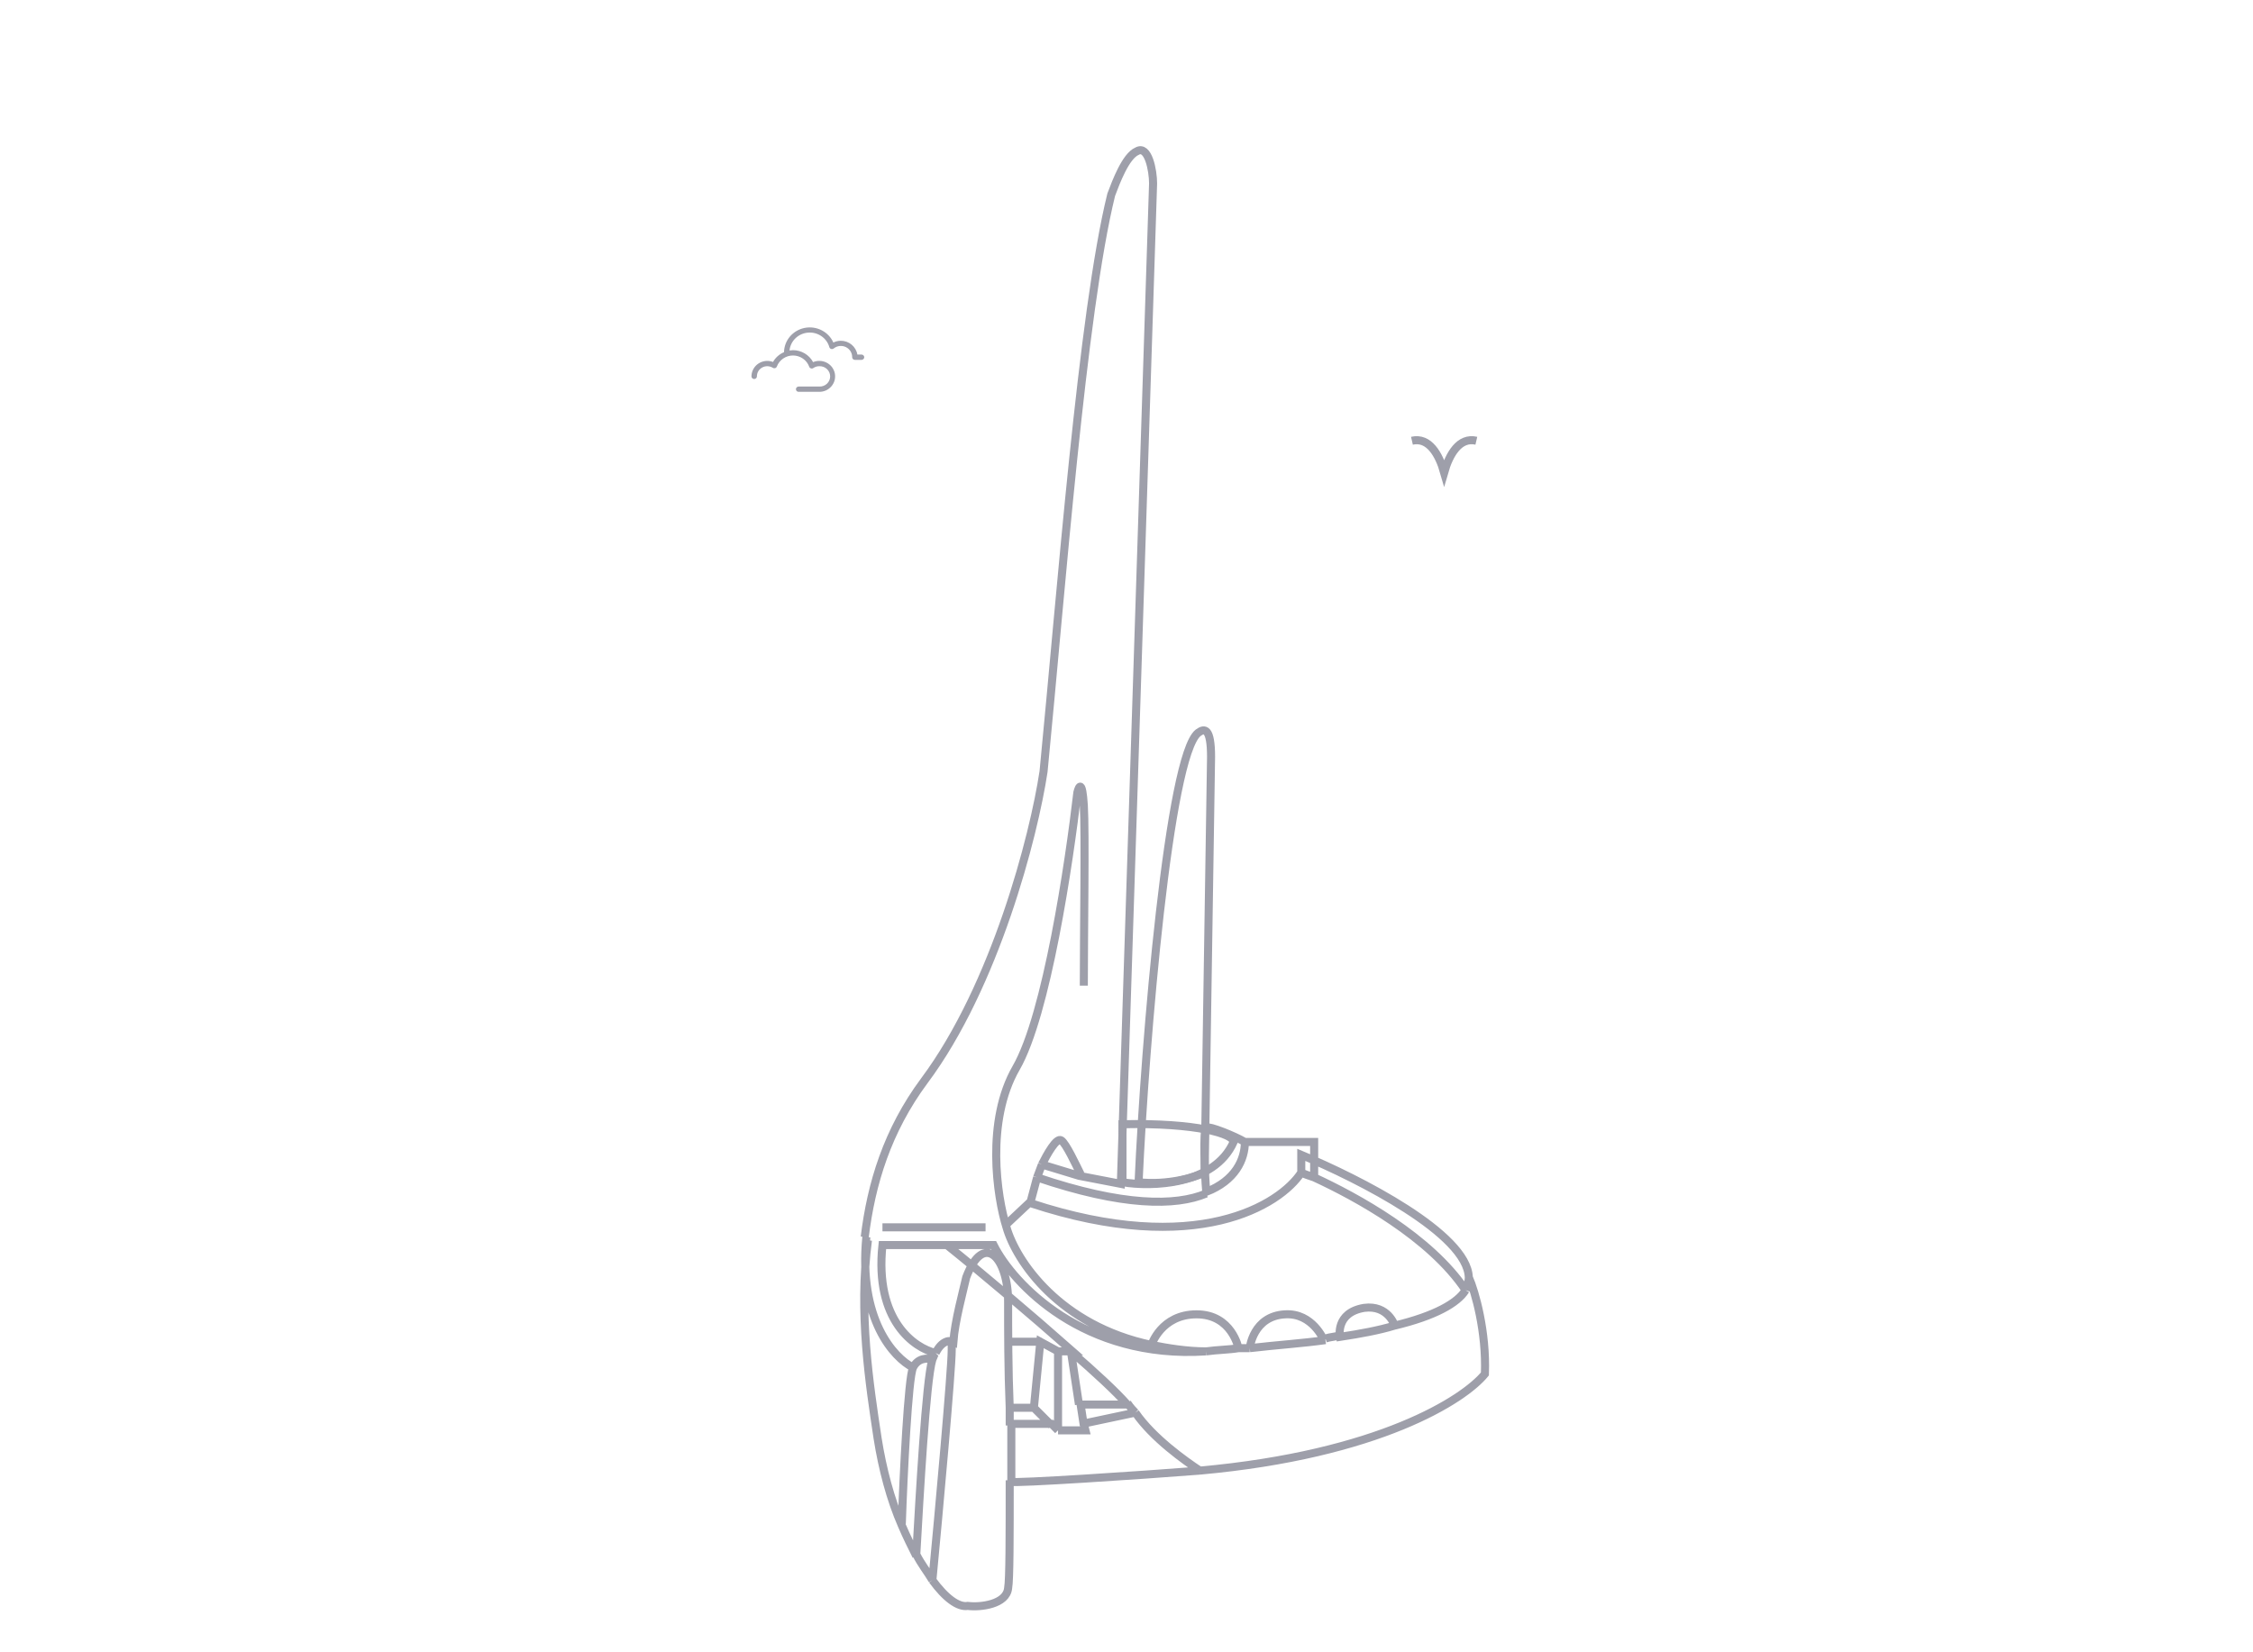 <svg width="75" height="55" viewBox="0 0 75 55" fill="none" xmlns="http://www.w3.org/2000/svg">
<mask id="mask0_674_25" style="mask-type:alpha" maskUnits="userSpaceOnUse" x="0" y="0" width="75" height="55">
<rect width="75" height="55" fill="#D9D9D9"/>
</mask>
<g mask="url(#mask0_674_25)">
<path d="M37.366 39.353V37.422C39.833 37.369 41.066 37.744 41.066 38.012C40.423 39.46 38.331 39.514 37.366 39.353Z" stroke="#9E9FAA" stroke-width="0.268"/>
<path d="M31.038 52.598C31.468 53.188 31.896 53.51 32.218 53.456C32.647 53.51 33.505 53.402 33.559 52.866C33.612 52.598 33.612 51.096 33.612 49.273M31.038 52.598C31.253 50.346 31.682 45.627 31.682 44.93V44.608M31.038 52.598C30.878 52.33 30.663 52.062 30.502 51.74C30.61 49.863 30.824 45.949 31.038 45.252M33.612 46.86C33.559 45.573 33.559 44.286 33.559 43.321C33.559 41.873 32.754 40.962 32.165 42.517C32.057 42.999 31.789 43.965 31.736 44.662C31.628 44.608 31.36 44.608 31.146 45.037M33.612 46.86H34.417M33.612 46.86V47.45M31.146 45.037C31.092 45.091 31.092 45.144 31.038 45.252M31.146 45.037C30.449 44.876 29.108 43.965 29.376 41.444H31.521M31.038 45.252C30.878 45.198 30.556 45.198 30.395 45.52M30.395 45.52C30.234 45.841 30.073 49.112 30.02 50.721M30.395 45.52C29.752 45.198 28.572 43.911 28.84 41.176M30.502 51.794C30.341 51.472 30.18 51.15 30.02 50.775C29.644 49.917 29.376 48.898 29.215 47.879C28.947 46.109 28.572 43.696 28.893 41.283M31.521 41.444H33.076C33.72 42.731 36.079 45.252 40.154 44.983M31.521 41.444C32.594 42.302 34.309 43.75 35.704 44.983H35.221M40.154 44.983C39.511 44.983 38.867 44.876 38.331 44.769M40.154 44.983C40.53 44.93 40.905 44.93 41.227 44.876M38.331 44.769C35.275 44.125 33.827 41.98 33.505 40.854C33.183 39.836 32.808 37.315 33.827 35.546C34.846 33.776 35.596 28.682 35.865 26.376C35.918 26.162 36.026 25.947 36.079 26.805C36.133 27.663 36.079 31.148 36.079 32.811M38.331 44.769C38.331 44.769 38.653 43.75 39.833 43.75C41.012 43.75 41.227 44.876 41.227 44.876M41.227 44.876H41.602M48.788 42.946C47.608 41.176 45.142 39.836 43.747 39.192M48.788 42.946C48.842 42.785 48.895 42.678 48.895 42.517M48.788 42.946C48.52 43.375 47.769 43.804 46.428 44.125M43.747 39.192C43.586 39.138 43.425 39.085 43.318 39.031M43.747 39.192V38.012H41.441M48.895 42.517C48.842 41.069 45.249 39.246 43.318 38.441V39.031M48.895 42.517C49.11 42.999 49.485 44.34 49.431 45.734C48.734 46.592 45.892 48.415 39.94 48.952M46.428 44.125C46.428 44.125 46.214 43.428 45.41 43.535C44.444 43.696 44.605 44.501 44.605 44.501C45.302 44.394 45.892 44.286 46.428 44.125ZM43.318 39.031C42.621 40.104 39.833 41.873 34.309 40.05M41.441 38.012C41.066 37.798 40.262 37.476 40.154 37.53C40.047 37.637 40.101 39.031 40.154 39.675C41.12 39.299 41.441 38.602 41.441 38.012ZM34.524 39.192L34.685 38.763M34.524 39.192C37.366 40.157 39.136 40.157 40.154 39.728M34.524 39.192L34.309 39.996L33.452 40.801M34.685 38.763C34.846 38.441 35.167 37.851 35.328 37.959C35.489 38.066 35.811 38.763 35.972 39.085M34.685 38.763L35.918 39.138L37.312 39.407L38.385 6.106C38.385 5.677 38.224 4.819 37.849 5.034C37.473 5.195 37.152 6.053 36.991 6.482C36.026 10.396 35.328 19.673 34.739 25.679C34.417 27.824 33.13 32.811 30.77 35.975C29.537 37.637 29.001 39.407 28.786 41.176M37.795 47.021C38.385 47.879 39.457 48.63 39.94 48.952M37.795 47.021C37.741 46.967 37.634 46.86 37.527 46.699M37.795 47.021L36.026 47.396M39.94 48.952C37.902 49.112 33.827 49.38 33.612 49.327M33.666 49.327V47.396M33.666 44.662H34.685M34.417 46.86L34.631 44.662L35.221 44.983M34.417 46.86L35.007 47.45M35.221 44.983V47.611M35.221 47.611H36.133L36.079 47.396M35.221 47.611L35.007 47.396H33.612M35.918 46.753L35.65 44.983C36.454 45.681 37.152 46.324 37.527 46.753M37.581 46.753H35.972L36.079 47.45M41.602 44.876C41.602 44.876 41.709 43.804 42.782 43.75C43.694 43.696 44.069 44.608 44.069 44.608M41.602 44.876C42.514 44.769 43.372 44.715 44.123 44.608M44.123 44.554C44.283 44.501 44.444 44.501 44.605 44.447M29.376 40.854H32.808" stroke="#9E9FAA" stroke-width="0.268"/>
<path d="M39.886 24.392C38.921 25.143 38.117 34.58 37.902 39.353C38.867 39.46 39.779 39.192 40.101 39.031L40.315 25.196C40.315 24.231 40.101 24.231 39.886 24.392Z" stroke="#9E9FAA" stroke-width="0.268"/>
<path d="M25.733 12.049C25.672 12.025 25.607 12.013 25.541 12.013C25.402 12.014 25.269 12.068 25.17 12.164C25.072 12.261 25.016 12.392 25.016 12.528C25.016 12.552 25.025 12.574 25.042 12.591C25.059 12.607 25.082 12.616 25.106 12.616C25.13 12.616 25.153 12.607 25.17 12.591C25.187 12.574 25.197 12.552 25.197 12.528C25.196 12.467 25.213 12.408 25.244 12.355C25.276 12.303 25.321 12.26 25.376 12.231C25.43 12.202 25.491 12.188 25.553 12.19C25.615 12.193 25.675 12.211 25.727 12.244C25.739 12.251 25.752 12.256 25.765 12.258C25.779 12.259 25.792 12.258 25.805 12.254C25.818 12.25 25.83 12.242 25.839 12.233C25.849 12.224 25.857 12.213 25.861 12.2C25.902 12.092 25.976 11.998 26.073 11.933C26.169 11.867 26.285 11.832 26.402 11.833C26.52 11.834 26.635 11.871 26.731 11.938C26.827 12.005 26.899 12.099 26.938 12.208C26.943 12.221 26.95 12.232 26.96 12.242C26.97 12.251 26.982 12.258 26.995 12.263C27.008 12.267 27.023 12.268 27.036 12.266C27.05 12.264 27.063 12.259 27.075 12.251C27.132 12.211 27.201 12.19 27.271 12.19C27.318 12.188 27.365 12.195 27.409 12.211C27.453 12.227 27.493 12.251 27.527 12.283C27.561 12.315 27.588 12.353 27.607 12.395C27.625 12.437 27.635 12.482 27.635 12.528C27.635 12.574 27.625 12.62 27.607 12.662C27.588 12.704 27.561 12.742 27.527 12.774C27.493 12.806 27.453 12.83 27.409 12.846C27.365 12.862 27.318 12.869 27.271 12.867H26.586C26.562 12.867 26.539 12.876 26.522 12.893C26.505 12.909 26.496 12.932 26.496 12.955C26.496 12.979 26.505 13.001 26.522 13.018C26.539 13.034 26.562 13.043 26.586 13.043H27.271C27.35 13.044 27.427 13.027 27.498 12.995C27.568 12.962 27.631 12.914 27.68 12.855C27.73 12.796 27.766 12.727 27.785 12.652C27.803 12.578 27.805 12.501 27.79 12.425C27.774 12.351 27.741 12.28 27.695 12.219C27.648 12.157 27.587 12.107 27.518 12.072C27.449 12.036 27.372 12.016 27.294 12.013C27.216 12.01 27.138 12.024 27.067 12.054C27.003 11.934 26.907 11.834 26.789 11.764C26.671 11.694 26.536 11.656 26.398 11.656C26.359 11.657 26.32 11.66 26.282 11.666C26.298 11.512 26.368 11.368 26.48 11.26C26.593 11.151 26.741 11.085 26.898 11.072C27.056 11.059 27.213 11.1 27.342 11.188C27.472 11.276 27.566 11.406 27.608 11.555C27.612 11.569 27.62 11.582 27.63 11.593C27.641 11.603 27.654 11.611 27.668 11.616C27.682 11.62 27.697 11.621 27.712 11.618C27.727 11.615 27.74 11.609 27.752 11.6C27.807 11.555 27.875 11.527 27.946 11.518C28.018 11.51 28.09 11.521 28.155 11.552C28.22 11.583 28.274 11.631 28.312 11.691C28.349 11.751 28.369 11.82 28.368 11.89C28.368 11.914 28.377 11.936 28.394 11.953C28.411 11.97 28.434 11.979 28.458 11.979H28.679C28.703 11.979 28.726 11.97 28.743 11.953C28.76 11.936 28.77 11.914 28.77 11.89C28.77 11.867 28.76 11.845 28.743 11.828C28.726 11.811 28.703 11.802 28.679 11.802H28.541C28.52 11.674 28.452 11.558 28.351 11.473C28.25 11.389 28.122 11.343 27.989 11.343C27.903 11.343 27.818 11.363 27.742 11.402C27.663 11.226 27.526 11.082 27.353 10.994C27.179 10.905 26.98 10.877 26.788 10.915C26.597 10.952 26.424 11.053 26.298 11.2C26.173 11.347 26.102 11.531 26.099 11.723C25.943 11.789 25.814 11.903 25.733 12.049Z" fill="#9E9FAA"/>
<path d="M47.002 14.671C47.572 14.54 47.904 15.128 48.074 15.725C48.245 15.125 48.579 14.54 49.146 14.671" stroke="#9E9FAA" stroke-width="0.268" stroke-miterlimit="10"/>
</g>
</svg>
